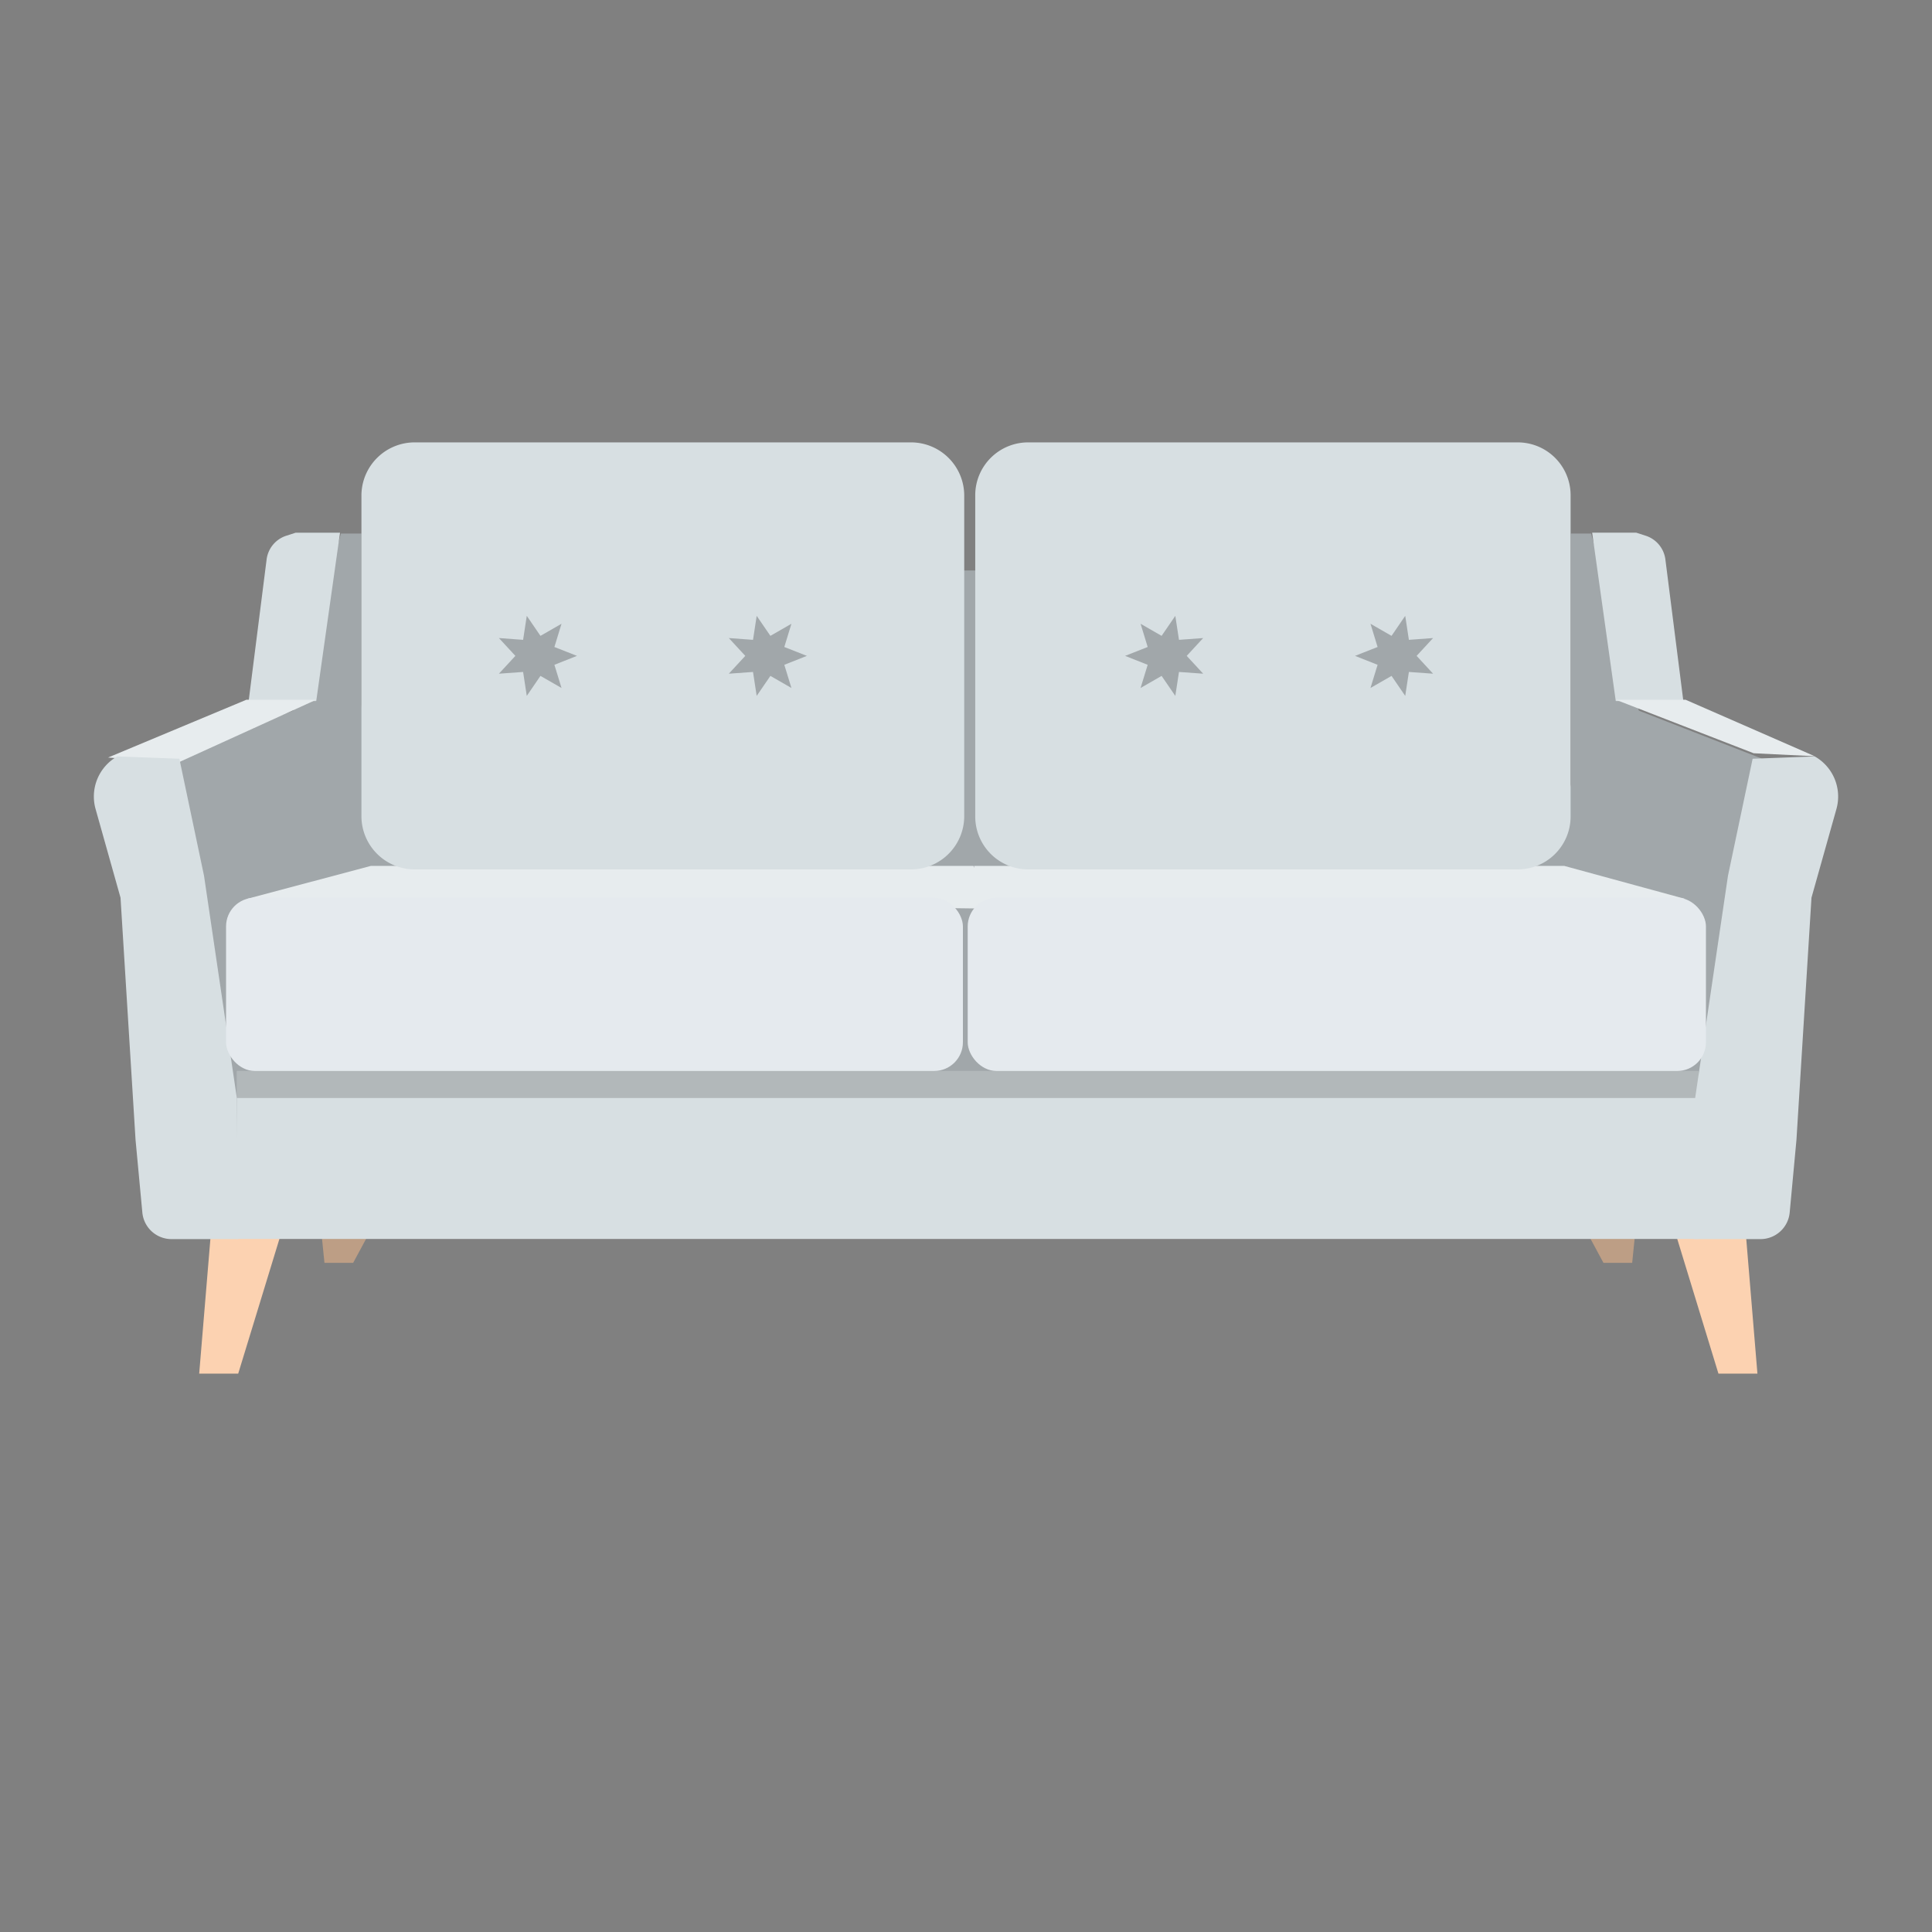 <svg xmlns="http://www.w3.org/2000/svg" viewBox="0 0 500 500"><rect x="0" y="0" width="500" height="500" fill="#808080" stroke="none"/><polygon points="451.65 317.27 454.82 355.49 444.73 355.49 433.04 317.27 451.65 317.27" fill="#fcd2b1"/><polygon points="423.47 316.29 422.41 326.82 414.97 326.82 409.66 316.95 423.47 316.29" fill="#bd9e85"/><polygon points="88.22 138.08 93.56 138.08 93.56 293.01 60.6 320.63 44.12 196.31 75.87 183.92 88.22 138.08" fill="#a1a7aa"/><polygon points="104.16 147.64 390 147.64 425.64 267.86 425.64 300.54 70.15 300.54 73.34 249.24 104.16 147.64" fill="#a1a7aa"/><polygon points="63.82 232.65 96 224.09 251.91 224.09 257.85 235.18 63.82 232.65" fill="#e7ecee"/><polygon points="54.73 317.27 51.55 355.49 61.65 355.49 73.34 317.27 54.73 317.27" fill="#fcd2b1"/><polygon points="82.9 316.29 83.97 326.82 91.4 326.82 96.72 316.95 82.9 316.29" fill="#bd9e85"/><polygon points="411.78 138.08 406.53 138.08 406.53 293.01 439.44 320.63 455.9 196.31 424.14 183.92 411.78 138.08" fill="#a1a7aa"/><polygon points="436.18 232.65 404.81 224.09 252.1 224.09 252.58 234 436.18 232.65" fill="#e7ecee"/><rect x="61.3" y="277.17" width="378.29" height="43.47" fill="#d7dfe2"/><g opacity="0.2"><rect x="61.3" y="277.17" width="378.29" height="6.99" fill="#1d1d1b"/></g><path d="M69,144.78l-4.65,36.65H81.84L88,137.86H76.53l-2.51.81A7.43,7.43,0,0,0,69,144.78Z" fill="#d7dfe2"/><path d="M431,144.78l4.65,36.65H418.16l-6.11-43.57h11.42l2.51.81A7.43,7.43,0,0,1,431,144.78Z" fill="#d7dfe2"/><polygon points="46.15 197.33 81.84 181.09 63.77 181.09 27.96 196.05 46.15 197.33" fill="#e7ecee"/><polygon points="453.85 194.94 418.16 181.09 436.22 181.09 469.65 195.71 453.85 194.94" fill="#e7ecee"/><path d="M107.54,114.49h128a13.78,13.78,0,0,1,14,13.54v83.42a13.79,13.79,0,0,1-14,13.55h-128a13.79,13.79,0,0,1-14-13.55V128A13.78,13.78,0,0,1,107.54,114.49Z" fill="#d7dfe2"/><polygon points="149.32 169.74 143.48 172.05 145.32 178.05 139.87 174.92 136.33 180.1 135.38 173.9 129.12 174.35 133.38 169.74 129.12 165.13 135.38 165.59 136.33 159.38 139.87 164.56 145.32 161.43 143.48 167.44 149.32 169.74" fill="#a1a7aa"/><polygon points="208.82 169.74 202.98 172.05 204.82 178.05 199.38 174.92 195.83 180.1 194.88 173.9 188.62 174.35 192.88 169.74 188.62 165.13 194.88 165.59 195.83 159.38 199.38 164.56 204.82 161.43 202.98 167.44 208.82 169.74" fill="#a1a7aa"/><path d="M392.64,114.49H266.23A13.69,13.69,0,0,0,252.39,128v83.42A13.7,13.7,0,0,0,266.23,225H392.64a13.69,13.69,0,0,0,13.83-13.55V128A13.68,13.68,0,0,0,392.64,114.49Z" fill="#d7dfe2"/><polygon points="350.68 169.74 356.52 172.05 354.68 178.05 360.13 174.92 363.67 180.1 364.62 173.9 370.88 174.35 366.62 169.74 370.88 165.13 364.62 165.59 363.67 159.38 360.13 164.56 354.68 161.43 356.52 167.44 350.68 169.74" fill="#a1a7aa"/><polygon points="291.18 169.74 297.02 172.05 295.18 178.05 300.62 174.92 304.17 180.1 305.12 173.9 311.38 174.35 307.12 169.74 311.38 165.13 305.12 165.59 304.17 159.38 300.62 164.56 295.18 161.43 297.02 167.44 291.18 169.74" fill="#a1a7aa"/><path d="M24.72,209.32l6.47,23L35.08,295l1.76,18.8a7.58,7.58,0,0,0,7.55,6.88H61.65l-.35-36.48-8.5-57.56-6.38-30.28-16.07-.6h0A11.93,11.93,0,0,0,24.72,209.32Z" fill="#d7dfe2"/><path d="M475.28,209.32l-6.47,23L464.92,295l-1.75,18.8a7.59,7.59,0,0,1-7.56,6.88H438.35l.35-36.48,8.5-57.56,6.38-30.28,16.07-.6h0A11.93,11.93,0,0,1,475.28,209.32Z" fill="#d7dfe2"/><rect x="58.5" y="232.34" width="190.7" height="44.83" rx="7.43" fill="#e5eaee"/><rect x="250.44" y="232.34" width="191.06" height="44.83" rx="7.43" fill="#e5eaee"/></svg>
